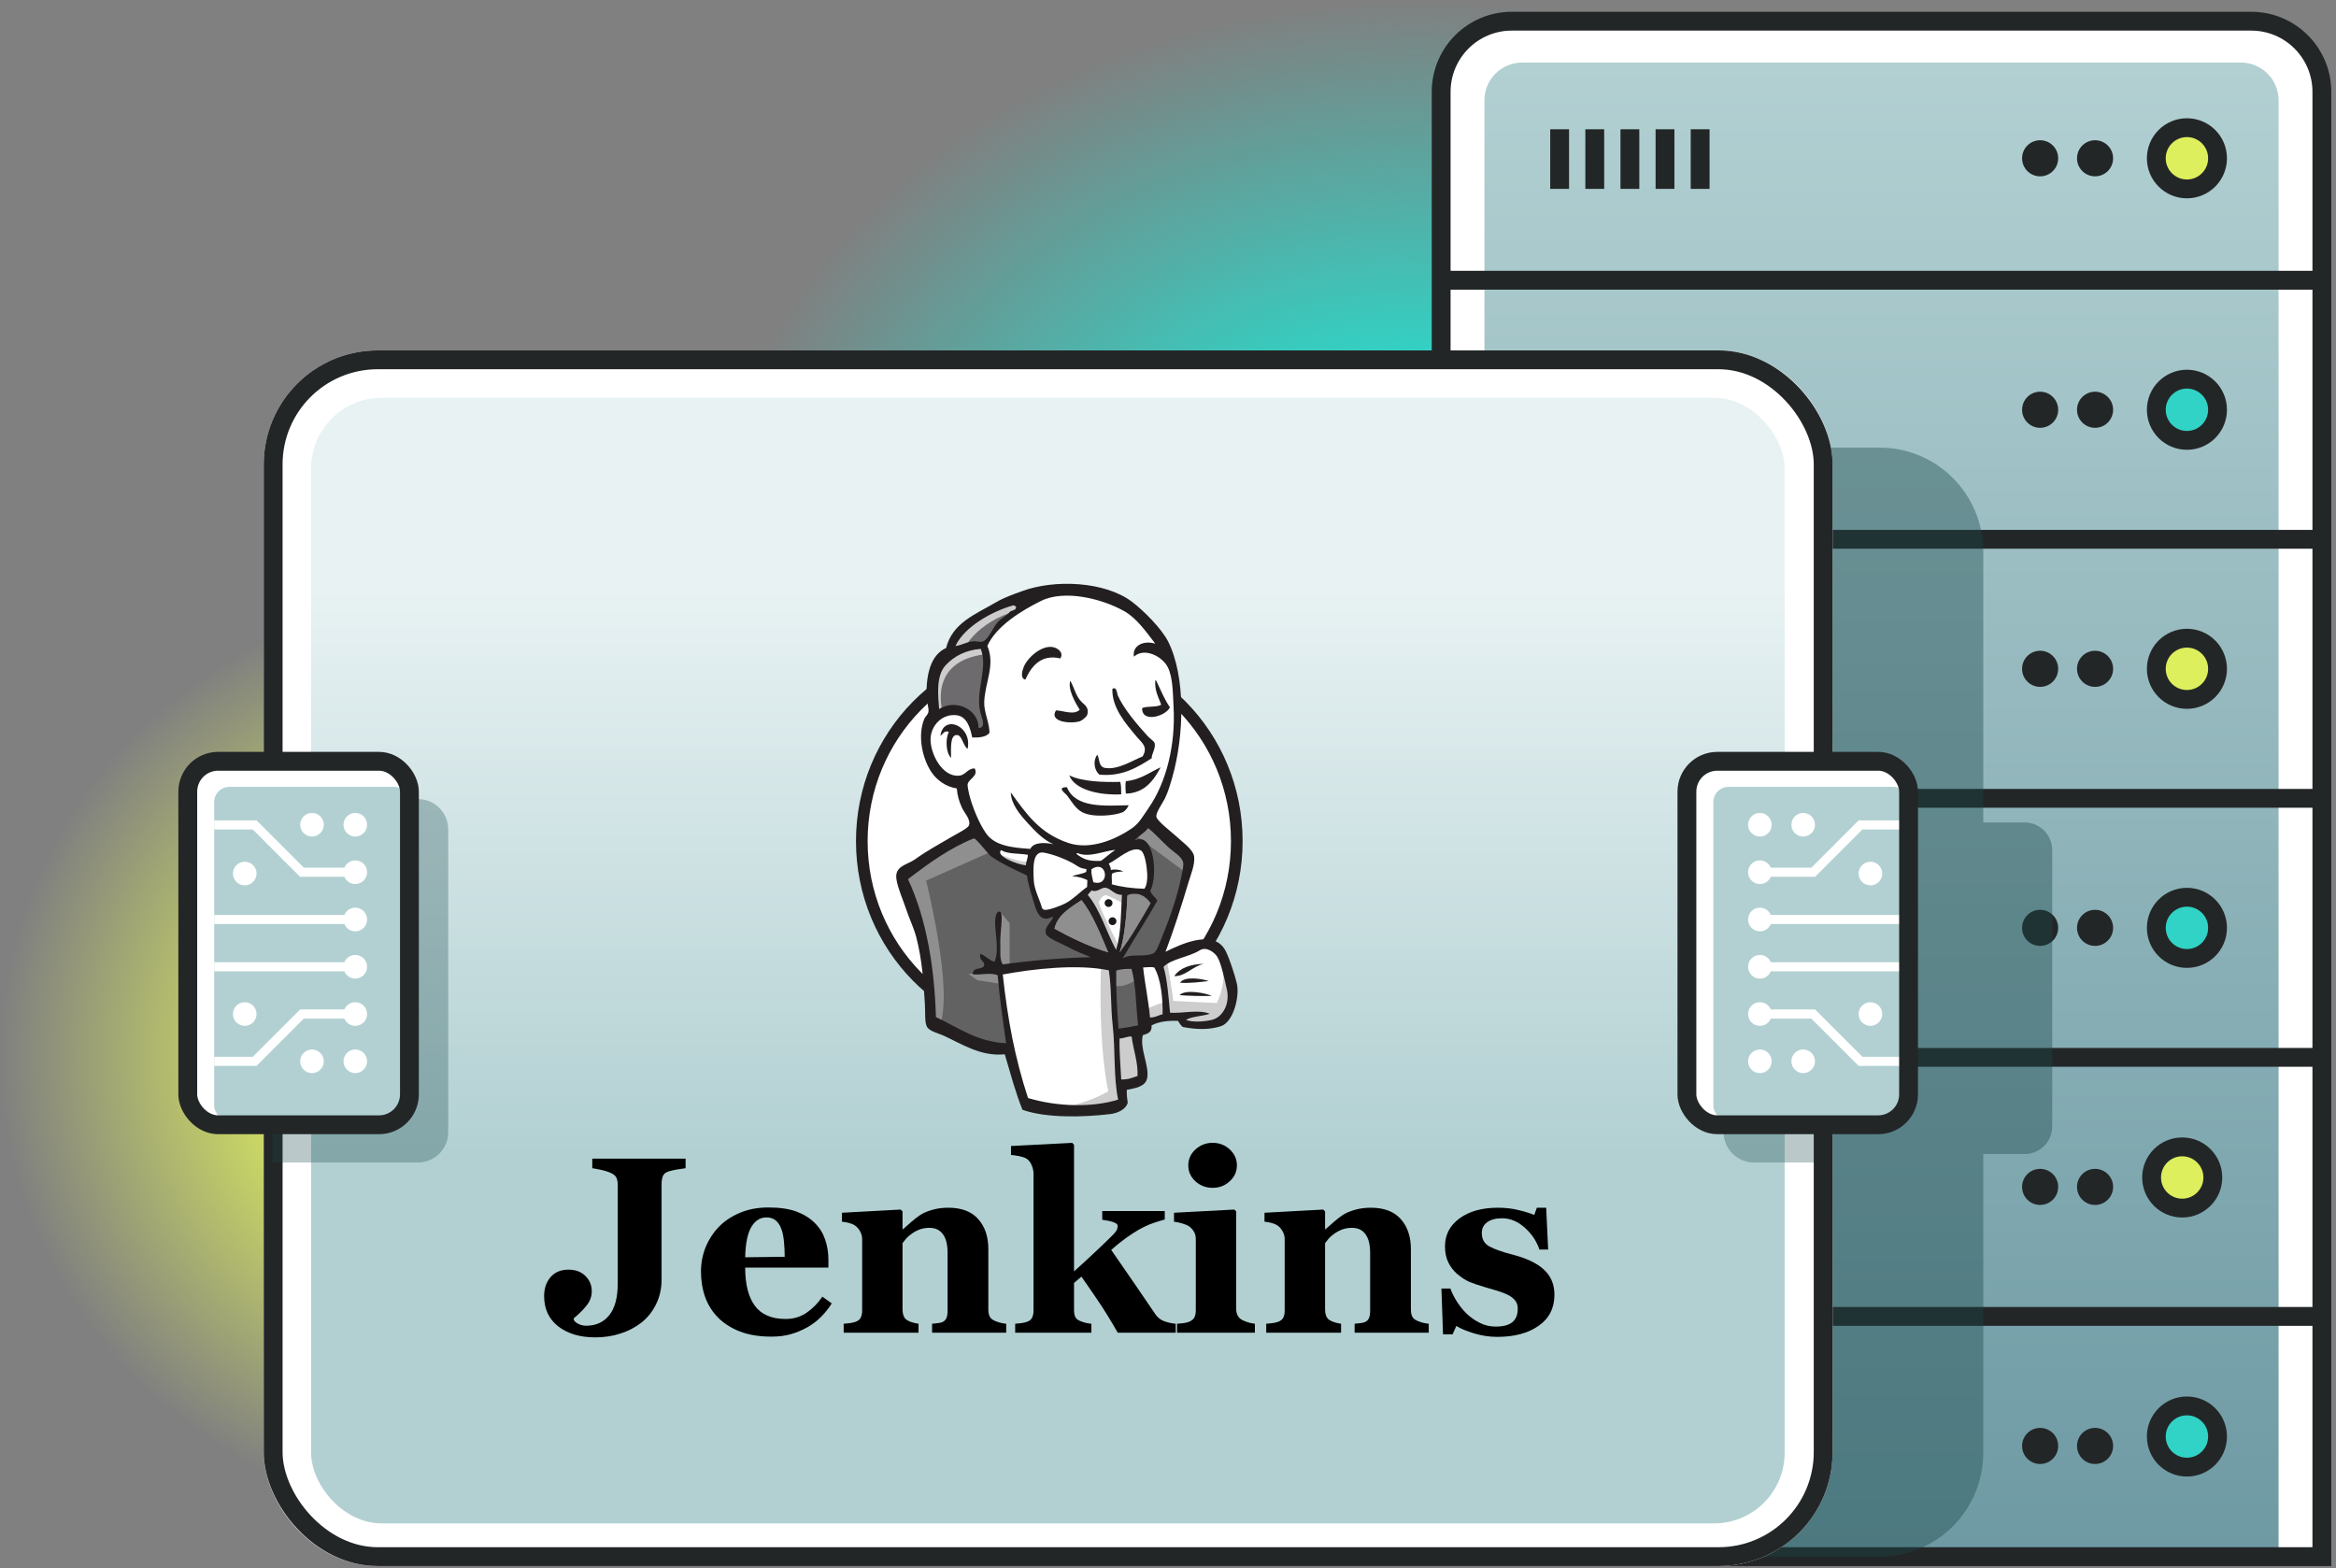 <svg width="496" height="333" viewBox="0 0 496 333" fill="none" xmlns="http://www.w3.org/2000/svg">
<rect x="0" y="0" width="496" height="333" fill="#808080" stroke="none"/>
<g clip-path="url(#clip0_5208_20523)">
<ellipse cx="103" cy="224.23" rx="103" ry="98.942" fill="url(#paint0_radial_5208_20523)"/>
<ellipse cx="300.312" cy="119.25" rx="149.364" ry="118.75" fill="url(#paint1_radial_5208_20523)"/>
<g clip-path="url(#clip1_5208_20523)">
<path d="M306 19.5C306 11.216 312.716 4.5 321 4.5H478C486.284 4.5 493 11.216 493 19.5V330.5H306V19.5Z" fill="white"/>
<path d="M315.191 21.285C315.191 16.866 318.773 13.285 323.191 13.285H475.808C480.226 13.285 483.808 16.866 483.808 21.285V334.5H315.191V21.285Z" fill="url(#paint2_linear_5208_20523)"/>
<path d="M305.915 59.5H494.85" stroke="#232627" stroke-width="4"/>
<path d="M305.915 114.5H494.85" stroke="#232627" stroke-width="4"/>
<path d="M305.915 169.5H494.85" stroke="#232627" stroke-width="4"/>
<path d="M305.915 224.5H494.85" stroke="#232627" stroke-width="4"/>
<path d="M305.915 279.5H494.85" stroke="#232627" stroke-width="4"/>
<circle cx="433.178" cy="87" r="3.833" fill="#232627"/>
<circle cx="464.347" cy="87" r="6.5" fill="#30D3C5" stroke="#232627" stroke-width="4"/>
<circle cx="444.843" cy="87" r="3.833" fill="#232627"/>
<circle cx="464.347" cy="33.608" r="6.5" fill="#DEEF5D" stroke="#232627" stroke-width="4"/>
<circle cx="444.843" cy="33.608" r="3.833" fill="#232627"/>
<circle cx="433.178" cy="33.608" r="3.833" fill="#232627"/>
<circle cx="464.347" cy="142" r="6.5" fill="#DEEF5D" stroke="#232627" stroke-width="4"/>
<circle cx="444.843" cy="142" r="3.833" fill="#232627"/>
<circle cx="433.178" cy="142" r="3.833" fill="#232627"/>
<circle cx="464.347" cy="197" r="6.5" fill="#30D3C5" stroke="#232627" stroke-width="4"/>
<circle cx="444.843" cy="197" r="3.833" fill="#232627"/>
<circle cx="433.178" cy="197" r="3.833" fill="#232627"/>
<circle cx="463.347" cy="250" r="6.5" fill="#DEEF5D" stroke="#232627" stroke-width="4"/>
<circle cx="444.843" cy="252" r="3.833" fill="#232627"/>
<circle cx="433.178" cy="252" r="3.833" fill="#232627"/>
<circle cx="464.347" cy="305" r="6.5" fill="#30D3C5" stroke="#232627" stroke-width="4"/>
<circle cx="444.843" cy="307" r="3.833" fill="#232627"/>
<circle cx="433.178" cy="307" r="3.833" fill="#232627"/>
<path d="M331.156 27.451L331.156 40.108" stroke="#232627" stroke-width="4"/>
<path d="M338.614 27.451L338.614 40.108" stroke="#232627" stroke-width="4"/>
<path d="M346.072 27.451L346.072 40.108" stroke="#232627" stroke-width="4"/>
<path d="M353.53 27.451L353.53 40.108" stroke="#232627" stroke-width="4"/>
<path d="M360.988 27.451L360.988 40.108" stroke="#232627" stroke-width="4"/>
</g>
<path d="M306 19.5C306 11.216 312.716 4.5 321 4.5H478C486.284 4.5 493 11.216 493 19.5V330.5H306V19.5Z" stroke="#232627" stroke-width="4"/>
<path opacity="0.4" d="M140.76 95.043C128.631 95.043 118.798 104.927 118.798 117.12V308.423C118.798 320.616 128.631 330.5 140.76 330.5H399.145C411.274 330.5 421.107 320.616 421.107 308.423V245.028H429.891C433.125 245.028 435.747 242.393 435.747 239.142V180.513C435.747 177.262 433.125 174.626 429.891 174.626H421.107V117.12C421.107 104.927 411.274 95.043 399.145 95.043H140.76Z" fill="#19464A"/>
<rect x="61" y="79.398" width="323.113" height="248.102" rx="19.197" fill="white"/>
<rect x="61" y="79.398" width="323.113" height="248.102" rx="19.197" stroke="white" stroke-width="10"/>
<rect x="66.057" y="84.449" width="312.875" height="239" rx="15" fill="url(#paint3_linear_5208_20523)"/>
<path fill-rule="evenodd" clip-rule="evenodd" d="M262.606 178.439C262.606 200.843 244.782 219.006 222.796 219.006C200.81 219.006 182.986 200.843 182.986 178.439C182.986 156.035 200.81 137.872 222.796 137.872C244.782 137.872 262.606 156.035 262.606 178.439Z" fill="white"/>
<path d="M184.609 188.486C184.609 188.486 181.727 146.182 220.854 144.973L218.125 140.441L196.893 147.542L190.827 154.492L185.519 164.615L182.485 176.399L183.395 184.256" fill="white"/>
<path d="M195.529 150.766C188.545 157.886 184.222 167.716 184.222 178.591C184.222 189.464 188.545 199.295 195.529 206.414C202.517 213.532 212.148 217.925 222.795 217.925C233.442 217.925 243.073 213.532 250.061 206.414C257.045 199.295 261.368 189.464 261.368 178.591C261.368 167.716 257.045 157.886 250.061 150.766C243.073 143.649 233.442 139.256 222.795 139.255C212.148 139.256 202.517 143.649 195.529 150.766ZM193.761 208.136C186.338 200.573 181.749 190.121 181.749 178.591C181.749 167.06 186.338 156.608 193.761 149.045C201.183 141.48 211.456 136.791 222.795 136.792C234.134 136.791 244.408 141.48 251.828 149.045C259.252 156.608 263.842 167.061 263.841 178.591C263.842 190.121 259.252 200.573 251.828 208.136C244.408 215.7 234.134 220.389 222.795 220.389C211.456 220.389 201.183 215.7 193.761 208.136Z" fill="#231F20"/>
<path fill-rule="evenodd" clip-rule="evenodd" d="M239.554 178.664L233.487 179.571L225.298 180.477L219.99 180.628L214.833 180.477L210.89 179.269L207.402 175.492L204.672 167.786L204.066 166.124L200.426 164.916L198.303 161.441L196.786 156.455L198.455 152.073L202.397 150.713L205.582 152.224L207.099 155.548L208.919 155.246L209.525 154.491L208.919 151.016L208.767 146.634L209.677 140.591L209.641 137.139L212.407 132.734L217.26 129.259L225.753 125.633L235.155 126.993L243.345 132.885L247.136 138.929L249.563 143.31L250.169 154.188L248.349 163.556L245.013 171.866L241.828 176.247" fill="white"/>
<path fill-rule="evenodd" clip-rule="evenodd" d="M234.398 204.801L212.711 205.708V209.334L214.531 222.025L213.621 223.083L198.455 217.946L197.393 216.133L195.877 199.061L192.389 188.786L191.631 186.369L203.763 178.06L207.555 176.548L210.891 180.628L213.772 183.196L217.109 184.254L218.625 184.707L220.445 192.563L221.81 194.226L225.299 193.017L222.872 197.701L236.066 203.895L234.398 204.801Z" fill="#626262"/>
<path fill-rule="evenodd" clip-rule="evenodd" d="M198.454 152.073L202.396 150.714L205.581 152.225L207.098 155.549L208.918 155.246L209.373 153.433L208.463 149.959L209.373 141.648L208.614 137.116L211.344 133.943L217.259 129.26L215.59 126.993L207.249 131.073L203.761 133.792L201.79 138.022L198.757 142.102L197.847 146.937L198.454 152.073Z" fill="#6D6B6D"/>
<path fill-rule="evenodd" clip-rule="evenodd" d="M204.671 137.871C204.671 137.871 206.946 132.281 216.046 129.562C225.145 126.842 216.501 127.597 216.501 127.597L206.643 131.375L202.852 135.152L201.184 138.174L204.671 137.871Z" fill="#CDCDCD"/>
<path fill-rule="evenodd" clip-rule="evenodd" d="M200.122 151.015C200.122 151.015 196.937 140.439 209.069 138.928L208.614 137.115L200.273 139.08L197.847 146.936L198.454 152.073L200.122 151.015Z" fill="#CDCDCD"/>
<path fill-rule="evenodd" clip-rule="evenodd" d="M204.976 165.067L206.961 163.15C206.961 163.15 207.858 163.254 208.009 164.311C208.16 165.369 208.615 174.888 215.137 180.025C215.731 180.494 210.284 179.269 210.284 179.269L205.431 171.715" fill="white"/>
<path fill-rule="evenodd" clip-rule="evenodd" d="M232.882 162.197C232.882 162.197 233.235 157.617 234.473 157.969C235.711 158.321 235.711 159.555 235.711 159.555C235.711 159.555 232.705 161.492 232.882 162.197Z" fill="white"/>
<path d="M245.468 145.426C245.468 145.426 242.969 145.952 242.738 148.145C242.508 150.34 245.468 148.599 245.923 148.448" fill="white"/>
<path d="M227.118 145.577C227.118 145.577 223.781 146.03 223.781 148.145C223.781 150.26 227.573 150.109 228.634 149.203" fill="white"/>
<path fill-rule="evenodd" clip-rule="evenodd" d="M206.491 155.398C206.491 155.398 200.728 151.923 200.122 155.247C199.515 158.571 198.15 160.988 201.032 164.463L199.06 163.859L197.24 159.175L196.634 154.643L200.122 151.016L204.065 151.318L206.34 153.131L206.491 155.398Z" fill="white"/>
<path fill-rule="evenodd" clip-rule="evenodd" d="M209.222 145.878C209.222 145.878 211.8 132.583 224.842 130.014C235.58 127.9 241.221 130.468 243.344 132.885C243.344 132.885 233.79 121.554 224.69 125.028C215.591 128.504 208.918 134.849 209.07 138.928C209.328 145.876 209.222 145.878 209.222 145.878Z" fill="white"/>
<path fill-rule="evenodd" clip-rule="evenodd" d="M244.406 134.396C244.406 134.396 240.008 134.245 239.856 138.173C239.856 138.173 239.856 138.778 240.159 139.382C240.159 139.382 243.648 135.453 245.771 137.569" fill="white"/>
<path fill-rule="evenodd" clip-rule="evenodd" d="M225.149 139.792C225.149 139.792 224.392 133.762 219.232 137.268C215.895 139.534 216.199 142.707 216.805 143.311C217.412 143.916 217.247 145.133 217.709 144.297C218.17 143.462 218.018 140.742 219.687 139.987C221.355 139.232 224.09 138.388 225.149 139.792Z" fill="white"/>
<path fill-rule="evenodd" clip-rule="evenodd" d="M210.891 180.628L196.636 186.974C196.636 186.974 202.55 210.392 199.517 217.645L197.393 216.889L197.242 207.975L193.299 191.054L191.631 186.37L206.493 176.398L210.891 180.628Z" fill="#8F8F8F"/>
<path fill-rule="evenodd" clip-rule="evenodd" d="M212.356 193.582L214.378 196.04V205.105H211.951C211.951 205.105 211.648 198.76 211.648 198.004C211.648 197.248 211.951 194.529 211.951 194.529" fill="#8F8F8F"/>
<path fill-rule="evenodd" clip-rule="evenodd" d="M212.406 206.465L205.581 206.767L207.553 208.126L212.406 208.882" fill="#8F8F8F"/>
<path fill-rule="evenodd" clip-rule="evenodd" d="M235.762 204.954L241.373 204.803L242.738 218.703L236.975 219.458L235.762 204.954Z" fill="#626262"/>
<path fill-rule="evenodd" clip-rule="evenodd" d="M237.277 204.954L245.77 204.5C245.77 204.5 249.258 195.737 249.258 195.284C249.258 194.831 252.291 182.593 252.291 182.593L245.467 175.492L244.102 174.283L240.462 177.909V191.96L237.277 204.954Z" fill="#626262"/>
<path fill-rule="evenodd" clip-rule="evenodd" d="M241.069 203.896L235.762 204.953L236.52 209.184C238.491 210.091 241.828 207.673 241.828 207.673" fill="#8F8F8F"/>
<path fill-rule="evenodd" clip-rule="evenodd" d="M241.222 177.456L251.837 185.312L252.141 181.686L244.103 174.283L241.222 177.456Z" fill="#8F8F8F"/>
<path fill-rule="evenodd" clip-rule="evenodd" d="M217.669 234.719L214.529 222.026L212.967 212.661L212.709 205.709L226.92 204.955L235.761 204.954L234.957 220.819L236.322 233.057L236.171 235.324L224.645 236.23L217.669 234.719Z" fill="white"/>
<path fill-rule="evenodd" clip-rule="evenodd" d="M233.79 204.802C233.79 204.802 233.032 220.515 235.307 231.696C235.307 231.696 230.757 234.567 224.084 235.322L236.823 234.868L238.34 233.962L236.52 209.184L236.065 203.895" fill="#CDCDCD"/>
<path fill-rule="evenodd" clip-rule="evenodd" d="M242.996 217.495L248.911 215.833L260.133 215.229L261.802 210.092L258.768 201.178L255.281 200.725L250.427 202.235L245.771 204.5L243.299 204.048L241.373 204.803" fill="white"/>
<path fill-rule="evenodd" clip-rule="evenodd" d="M242.889 214.472C242.889 214.472 246.831 212.659 247.438 212.81L245.77 204.5L247.742 203.745C247.742 203.745 249.107 211.601 249.107 212.508C249.107 212.508 257.599 212.961 258.358 212.961C258.358 212.961 260.177 209.486 259.723 205.86L261.391 210.695L261.542 213.414L259.116 217.04L256.386 217.645L251.837 217.494L250.32 215.53L245.012 216.285L243.344 216.889" fill="#CDCDCD"/>
<path d="M236.93 203.746L233.594 195.285L230.105 190.299C230.105 190.299 230.863 188.184 231.925 188.184C232.987 188.184 235.414 188.184 235.414 188.184L238.75 189.393L238.447 194.983L236.93 203.746Z" fill="white"/>
<path fill-rule="evenodd" clip-rule="evenodd" d="M237.581 200.874C237.581 200.874 233.334 192.716 233.334 191.507C233.334 191.507 234.092 189.694 235.154 190.147C236.216 190.601 238.491 191.809 238.491 191.809V188.938L233.334 187.881L229.847 188.334L235.761 202.234L236.974 202.385" fill="#CDCDCD"/>
<path d="M219.034 180.933L214.833 180.478L210.89 179.269V180.629L212.816 182.746L218.883 185.465" fill="white"/>
<path fill-rule="evenodd" clip-rule="evenodd" d="M212.256 181.386C212.256 181.386 216.957 183.35 218.474 182.897L218.625 184.708L214.379 183.804L211.801 181.991L212.256 181.386Z" fill="#CDCDCD"/>
<path fill-rule="evenodd" clip-rule="evenodd" d="M242.98 188.699C240.406 188.624 238.081 188.319 236.046 187.747C236.184 186.916 235.925 186.1 236.133 185.501C236.701 185.094 237.651 185.101 238.509 185.005C237.768 184.642 236.726 184.498 235.87 184.708C235.85 184.131 235.59 183.773 235.433 183.322C236.879 182.808 240.295 179.435 242.216 180.552C243.132 181.083 243.521 184.117 243.592 185.592C243.651 186.816 243.48 188.051 242.98 188.699Z" fill="white"/>
<path d="M242.98 188.699C240.406 188.624 238.081 188.319 236.046 187.747C236.184 186.916 235.925 186.1 236.133 185.501C236.701 185.094 237.651 185.101 238.509 185.005C237.768 184.642 236.726 184.498 235.87 184.708C235.85 184.131 235.59 183.773 235.433 183.322C236.879 182.808 240.295 179.435 242.216 180.552C243.132 181.083 243.521 184.117 243.592 185.592C243.651 186.816 243.48 188.051 242.98 188.699Z" stroke="white" stroke-width="0.996"/>
<path fill-rule="evenodd" clip-rule="evenodd" d="M230.674 184.508C230.667 184.702 230.658 184.897 230.651 185.093C229.847 185.619 228.55 185.612 227.668 186.054C228.968 186.111 229.992 186.423 230.877 186.862C230.857 187.351 230.839 187.839 230.82 188.328C229.347 189.332 228.001 190.828 226.267 191.77C225.448 192.215 222.57 193.362 221.698 193.159C221.205 193.045 221.16 192.435 220.963 191.86C220.543 190.628 219.575 188.668 219.49 186.814C219.383 184.472 219.146 180.548 221.679 181.03C223.722 181.419 226.099 182.357 227.681 183.218C228.648 183.744 229.207 184.395 230.674 184.508Z" fill="white"/>
<path d="M230.674 184.508C230.667 184.702 230.658 184.897 230.651 185.093C229.847 185.619 228.55 185.612 227.668 186.054C228.968 186.111 229.992 186.423 230.877 186.862C230.857 187.351 230.839 187.839 230.82 188.328C229.347 189.332 228.001 190.828 226.267 191.77C225.448 192.215 222.57 193.362 221.698 193.159C221.205 193.045 221.16 192.435 220.963 191.86C220.543 190.628 219.575 188.668 219.49 186.814C219.383 184.472 219.146 180.548 221.679 181.03C223.722 181.419 226.099 182.357 227.681 183.218C228.648 183.744 229.207 184.395 230.674 184.508Z" stroke="white" stroke-width="0.996"/>
<path fill-rule="evenodd" clip-rule="evenodd" d="M232.137 187.301C231.912 186.026 231.652 185.662 231.753 184.549C235.167 182.281 235.808 188.445 232.137 187.301Z" fill="white"/>
<path d="M232.137 187.301C231.912 186.026 231.652 185.662 231.753 184.549C235.167 182.281 235.808 188.445 232.137 187.301Z" stroke="white" stroke-width="0.996"/>
<path fill-rule="evenodd" clip-rule="evenodd" d="M237.081 188.335C237.081 188.335 236.019 186.824 236.778 186.371C237.536 185.918 238.295 186.371 238.75 185.616C239.205 184.86 238.75 184.407 238.901 183.501C239.053 182.594 239.812 182.443 240.57 182.292C241.328 182.141 243.451 181.838 243.754 182.594L242.844 179.874L241.025 179.27L235.261 182.594L234.958 184.256V187.58" fill="white"/>
<path fill-rule="evenodd" clip-rule="evenodd" d="M221.158 193.322C220.976 190.964 220.783 188.609 220.568 186.254C220.247 182.736 221.416 183.35 224.477 183.35C224.944 183.35 227.355 183.905 227.527 184.257C228.354 185.94 226.144 185.566 228.48 186.835C230.452 187.906 233.935 186.184 233.138 183.803C232.692 183.274 230.815 183.638 230.142 183.291C228.958 182.679 227.773 182.067 226.588 181.455C225.081 180.676 221.597 179.54 219.989 180.629C215.917 183.388 220.247 190.281 221.699 193.159" fill="white"/>
<path fill-rule="evenodd" clip-rule="evenodd" d="M225.148 139.791C221.014 138.832 218.96 141.514 217.708 144.296C216.589 144.026 217.034 142.51 217.317 141.738C218.056 139.711 221.038 137.013 223.474 137.378C224.523 137.536 225.941 138.491 225.148 139.791Z" fill="#231F20"/>
<path fill-rule="evenodd" clip-rule="evenodd" d="M245.288 144.481C245.353 144.484 245.419 144.486 245.484 144.489C246.418 146.422 247.227 148.47 248.405 150.176C247.616 152.008 242.428 153.629 242.508 150.34C243.63 149.851 245.567 150.24 246.561 149.616C245.986 148.044 245.156 146.705 245.288 144.481Z" fill="#231F20"/>
<path fill-rule="evenodd" clip-rule="evenodd" d="M227.264 144.531C228.151 146.15 228.439 147.851 229.699 149.074C230.266 149.625 231.37 150.296 230.823 151.827C230.695 152.189 229.761 152.994 229.222 153.152C227.252 153.732 222.663 153.272 224.217 150.826C225.846 150.901 228.035 151.88 229.253 150.702C228.318 149.213 226.651 146.267 227.264 144.531Z" fill="#231F20"/>
<path fill-rule="evenodd" clip-rule="evenodd" d="M244.549 160.982C241.583 162.88 238.277 164.943 233.418 164.465C232.379 163.565 231.984 161.564 232.992 160.243C233.517 161.142 233.187 162.796 234.651 163.045C237.408 163.515 240.617 161.364 242.6 160.613C243.83 158.547 242.494 157.788 241.386 156.458C239.118 153.735 236.076 150.359 236.186 146.281C237.103 145.619 237.182 147.292 237.314 147.597C238.498 150.358 241.478 153.889 243.654 156.252C244.188 156.834 245.067 157.393 245.165 157.778C245.447 158.897 244.431 160.238 244.549 160.982Z" fill="#231F20"/>
<path fill-rule="evenodd" clip-rule="evenodd" d="M205.454 158.984C204.525 158.455 204.303 156.128 203.212 156.061C201.653 155.967 201.937 159.081 201.943 160.903C200.87 159.932 200.681 156.942 201.469 155.407C200.571 154.968 200.169 155.892 199.671 156.218C200.312 151.581 206.479 154.067 205.454 158.984Z" fill="#231F20"/>
<path fill-rule="evenodd" clip-rule="evenodd" d="M246.437 162.912C245.056 165.53 243.104 168.412 239.053 168.496C238.971 167.651 238.907 166.365 239.058 165.856C242.154 165.559 244.066 163.989 246.437 162.912Z" fill="#231F20"/>
<path fill-rule="evenodd" clip-rule="evenodd" d="M227.031 164.609C229.615 165.963 234.363 166.108 237.874 166.006C238.063 166.772 238.058 167.719 238.065 168.654C233.552 168.878 228.215 167.765 227.031 164.609Z" fill="#231F20"/>
<path fill-rule="evenodd" clip-rule="evenodd" d="M226.54 167.133C228.327 171.601 234.467 171.087 239.645 170.964C239.417 171.544 238.923 172.229 238.309 172.477C236.65 173.15 232.073 173.66 229.77 172.441C228.309 171.667 227.37 169.919 226.57 168.894C226.183 168.399 224.258 167.135 226.54 167.133Z" fill="#231F20"/>
<path fill-rule="evenodd" clip-rule="evenodd" d="M244.333 191.783C242.236 195.36 240.23 199.034 237.743 202.19C238.786 199.135 239.232 194.023 239.39 190.125C241.571 189.108 243.439 190.354 244.333 191.783Z" fill="#8F8F8F"/>
<path fill-rule="evenodd" clip-rule="evenodd" d="M255.615 204.639C253.268 205.107 251.619 207.38 249.329 207.234C250.588 205.466 252.793 204.721 255.615 204.639Z" fill="#231F20"/>
<path fill-rule="evenodd" clip-rule="evenodd" d="M256.65 208.299C254.737 208.501 252.49 208.809 250.55 208.65C251.468 207.253 255.008 207.735 256.65 208.299Z" fill="#231F20"/>
<path fill-rule="evenodd" clip-rule="evenodd" d="M257.313 211.455C255.163 211.501 252.49 211.458 250.446 211.288C251.655 209.994 255.918 210.808 257.313 211.455Z" fill="#231F20"/>
<path fill-rule="evenodd" clip-rule="evenodd" d="M240.288 220.088C240.596 222.778 241.667 225.504 241.532 228.45C240.344 228.849 239.661 229.199 238.068 229.197C237.955 226.693 237.619 222.865 237.72 220.478C238.503 220.53 239.658 219.921 240.288 220.088Z" fill="#CDCDCD"/>
<path fill-rule="evenodd" clip-rule="evenodd" d="M236.822 180.44C235.742 181.142 234.822 182.019 233.786 182.768C231.486 182.882 230.231 182.61 228.542 181.294C228.57 181.189 228.739 181.236 228.746 181.106C231.207 182.199 234.336 180.661 236.822 180.44Z" fill="white"/>
<path fill-rule="evenodd" clip-rule="evenodd" d="M223.9 197.156C224.577 194.237 227.226 192.725 229.633 191.117C232.116 194.258 233.627 198.296 235.29 202.193C231.36 201.013 227.345 199.098 223.9 197.156Z" fill="#8F8F8F"/>
<path fill-rule="evenodd" clip-rule="evenodd" d="M237.719 220.479C237.619 222.866 237.955 226.693 238.067 229.197C239.66 229.199 240.343 228.85 241.532 228.451C241.666 225.504 240.596 222.779 240.287 220.088C239.658 219.921 238.503 220.53 237.719 220.479ZM212.917 206.904C213.967 216.524 215.489 224.61 218.279 233.128C224.472 235.002 231.937 235.165 237.411 233.475C236.406 228.667 236.845 222.814 236.257 217.683C235.815 213.827 236.04 209.947 235.434 206.013C228.801 204.638 219.426 205.691 212.917 206.904ZM237.002 206.073C236.946 210.204 237.187 214.28 237.504 218.416C239.097 218.178 240.177 218.019 241.657 217.696C241.176 213.713 241.235 209.232 240.257 205.71C239.126 205.721 238.13 205.697 237.002 206.073ZM245.08 205.407C244.324 205.234 243.444 205.4 242.722 205.414C243.062 208.782 243.885 212.498 244.175 216.033C245.311 216.068 245.918 215.535 246.852 215.355C246.902 212.252 246.58 207.977 245.08 205.407ZM257.311 216.54C259.679 215.967 261.168 213.078 260.506 210.11C260.061 208.116 259.27 204.361 258.423 203.085C257.797 202.141 256.099 200.906 254.744 201.77C252.539 203.177 248.655 203.585 247.047 205.288C247.853 207.962 248.104 211.635 248.436 215.024C251.19 215.195 254.58 214.269 256.87 215.251C255.271 215.767 253.196 215.772 251.814 216.524C252.943 217.067 255.587 216.957 257.311 216.54ZM235.289 202.193C233.626 198.296 232.115 194.257 229.632 191.117C227.225 192.725 224.576 194.237 223.899 197.156C227.344 199.098 231.359 201.013 235.289 202.193ZM239.39 190.125C239.232 194.022 238.786 199.135 237.743 202.189C240.23 199.034 242.236 195.36 244.333 191.783C243.439 190.354 241.571 189.108 239.39 190.125ZM234.742 188.48C233.799 188.378 232.999 189.559 231.774 189.048C231.494 189.358 231.238 189.692 230.952 189.994C233.658 193.243 234.888 197.853 236.978 201.671C238.1 198.003 237.97 193.985 238.217 189.982C236.677 190.08 235.822 188.594 234.742 188.48ZM231.753 184.55C231.652 185.663 231.912 186.027 232.137 187.302C235.808 188.446 235.167 182.282 231.753 184.55ZM227.681 183.218C226.099 182.357 223.723 181.419 221.679 181.031C219.146 180.548 219.384 184.473 219.491 186.814C219.575 188.668 220.543 190.628 220.963 191.86C221.161 192.435 221.205 193.045 221.699 193.159C222.571 193.362 225.448 192.216 226.268 191.77C228.002 190.828 229.347 189.333 230.82 188.328C230.839 187.84 230.858 187.351 230.877 186.863C229.992 186.423 228.969 186.111 227.669 186.055C228.551 185.613 229.848 185.619 230.651 185.093C230.659 184.897 230.667 184.702 230.674 184.508C229.207 184.396 228.648 183.745 227.681 183.218ZM212.57 180.484C211.257 181.812 216.253 183.622 217.844 183.719C217.835 182.879 218.324 182.087 218.226 181.484C216.336 181.154 213.854 181.372 212.57 180.484ZM228.745 181.107C228.739 181.237 228.569 181.19 228.541 181.295C230.231 182.611 231.485 182.883 233.785 182.769C234.822 182.02 235.741 181.143 236.821 180.441C234.335 180.662 231.206 182.2 228.745 181.107ZM243.592 185.592C243.521 184.117 243.132 181.083 242.216 180.552C240.295 179.434 236.879 182.807 235.433 183.322C235.59 183.773 235.85 184.131 235.87 184.708C236.726 184.498 237.768 184.642 238.509 185.005C237.652 185.101 236.701 185.094 236.133 185.501C235.925 186.1 236.184 186.916 236.046 187.747C238.081 188.319 240.406 188.624 242.98 188.699C243.48 188.051 243.651 186.816 243.592 185.592ZM210.36 181.768C209.947 181.475 207.158 177.86 206.776 178.01C201.729 179.993 197.009 183.422 192.792 186.665C196.813 195.26 198.436 205.791 198.723 215.942C203.329 218.088 207.375 221.182 213.625 221.505C212.902 216.407 212.242 211.858 211.831 207.058C210.261 206.399 208.007 207.088 206.538 206.854C206.525 205.089 208.782 206.081 208.97 204.894C209.112 203.997 207.728 203.929 208.179 202.516C209.328 202.932 209.931 203.851 211.157 204.196C212.276 201.756 211.141 197.438 211.302 195.398C211.333 195.015 211.494 193.276 212.355 193.582C213.118 193.852 212.312 198.206 212.395 200.136C212.472 201.915 212.18 203.636 212.903 204.752C218.943 203.933 225.08 203.404 231.615 203.225C230.178 202.61 228.47 202.029 226.597 200.977C225.582 200.407 222.382 199.221 222.089 198.26C221.622 196.73 223.316 195.914 223.605 194.602C220.556 196.259 219.962 193.014 219.24 190.716C218.587 188.634 218.215 187.079 218.055 185.878C215.428 184.631 212.62 183.368 210.36 181.768ZM240.924 178.447C245.129 176.416 245.887 186.04 244.239 189.14C244.494 190.065 245.37 190.419 245.728 191.25C243.381 195.438 240.774 199.347 238.38 203.486C240.161 202.381 242.705 203.289 244.801 202.462C245.568 202.16 246.122 200.412 246.702 199.015C248.298 195.169 249.973 190.32 250.718 186.65C250.887 185.814 251.345 183.992 251.242 183.248C251.059 181.915 249.244 180.927 248.321 180.103C246.62 178.581 245.549 177.241 243.775 175.818C243.056 176.876 241.512 177.587 240.924 178.447ZM200.742 141.294C198.738 143.491 199.158 147.606 199.4 150.535C203.022 148.265 207.83 150.714 207.784 154.575C209.514 154.529 208.43 152.423 208.118 151.067C207.095 146.636 209.84 141.822 208.242 137.769C205.14 138.004 202.591 139.266 200.742 141.294ZM215.08 128.546C210.544 129.827 204.73 133.111 202.866 137.171C204.309 136.962 205.311 136.236 206.735 136.147C207.273 136.112 207.978 136.372 208.597 136.218C209.829 135.914 210.869 133.161 211.799 132.136C212.706 131.136 213.795 130.708 214.541 129.797C215.02 129.566 215.728 129.582 215.755 128.866C215.547 128.644 215.329 128.476 215.08 128.546ZM238.694 129.751C233.986 127.104 226.016 125.113 221.008 127.601C216.966 129.608 211.503 132.93 209.641 137.139C211.381 141.201 209.125 144.922 208.981 149.046C208.905 151.24 210.018 153.156 210.104 155.544C209.508 156.523 207.689 156.644 206.43 156.576C206.006 154.463 205.264 152.088 203.08 151.85C199.99 151.513 197.73 154.061 197.589 156.724C197.423 159.856 200.004 165.046 203.661 164.686C205.074 164.547 205.421 163.136 206.961 163.15C207.795 164.809 205.674 165.329 205.455 166.516C205.399 166.822 205.631 168.019 205.767 168.581C206.431 171.316 207.912 174.855 209.37 176.936C211.22 179.577 214.855 179.975 218.765 180.234C219.463 178.735 222.036 178.858 223.713 179.25C221.704 178.458 219.836 176.536 218.288 174.835C216.51 172.883 214.709 170.789 214.618 168.238C217.978 172.882 220.754 176.938 226.864 178.981C231.487 180.526 236.887 178.273 240.439 175.788C241.913 174.755 242.793 173.116 243.841 171.616C247.761 165.997 249.591 157.978 249.189 150.206C249.023 147 249.03 143.806 247.951 141.649C246.822 139.394 243.006 137.377 240.772 139.417C240.358 137.224 242.63 135.867 245.298 136.657C243.396 134.21 241.399 131.271 238.694 129.751ZM247.467 202.076C251.146 200.254 258.02 197.171 260.327 202.083C261.178 203.893 262.177 206.954 262.618 208.822C263.241 211.459 261.943 217.001 259.223 217.885C256.82 218.667 254.016 218.619 251.122 218.04C250.781 217.757 250.402 217.265 250.137 216.752C248.07 216.672 246.135 216.863 244.503 217.709C244.658 219.231 243.624 219.476 242.655 219.789C241.936 222.627 244.092 226.333 243.576 228.921C243.208 230.764 240.931 231.049 239.258 231.394C239.203 232.419 239.331 233.274 239.445 234.14C239.063 235.545 237.347 236.345 235.721 236.54C230.371 237.181 222.247 237.469 217.102 235.626C215.666 232.117 214.534 227.849 213.338 223.842C208.319 224.376 204.26 221.684 200.433 219.921C199.109 219.309 197.276 218.972 196.781 217.922C196.301 216.904 196.497 214.955 196.378 213.113C196.075 208.41 195.816 203.873 194.569 199.057C194.009 196.896 193.033 194.989 192.353 192.907C191.724 190.977 190.624 188.592 190.338 186.667C189.913 183.815 192.609 183.656 194.333 182.42C196.998 180.509 199.089 179.452 201.976 177.727C202.83 177.216 205.408 175.923 205.702 175.327C206.284 174.147 204.701 172.482 204.278 171.556C203.608 170.093 203.259 168.849 203.163 167.405C200.742 167.024 198.906 165.589 197.798 163.97C195.964 161.291 194.692 156.335 196.279 152.566C196.403 152.269 197.024 151.685 197.115 151.229C197.296 150.331 196.775 149.137 196.743 148.182C196.576 143.282 197.575 139.061 200.886 137.583C202.23 132.249 207.041 130.475 211.573 127.824C213.268 126.833 215.135 126.2 217.064 125.493C223.983 122.956 234.6 123.434 240.342 127.76C242.777 129.595 246.669 133.469 248.062 136.274C251.739 143.679 251.478 156.054 248.906 165.062C248.56 166.271 248.058 168.049 247.358 169.502C246.87 170.516 245.353 172.546 245.537 173.441C245.727 174.367 248.997 176.841 249.698 177.514C250.96 178.728 253.359 180.338 253.553 181.869C253.762 183.499 252.832 185.728 252.362 187.3C250.787 192.548 249.251 197.398 247.467 202.076Z" fill="#231F20"/>
<path fill-rule="evenodd" clip-rule="evenodd" d="M222.92 165.753C223.12 165.488 224.217 165.086 225.753 165.823C225.753 165.823 223.933 166.125 224.084 169.148L223.326 168.997C223.326 168.997 222.542 166.256 222.92 165.753Z" fill="white"/>
<path fill-rule="evenodd" clip-rule="evenodd" d="M236.217 191.734C236.217 192.193 235.844 192.565 235.383 192.565C234.922 192.565 234.549 192.193 234.549 191.734C234.549 191.275 234.922 190.903 235.383 190.903C235.844 190.903 236.217 191.275 236.217 191.734Z" fill="#1D1919"/>
<path fill-rule="evenodd" clip-rule="evenodd" d="M237.05 195.586C237.05 196.045 236.677 196.417 236.216 196.417C235.755 196.417 235.382 196.045 235.382 195.586C235.382 195.127 235.755 194.754 236.216 194.754C236.677 194.754 237.05 195.127 237.05 195.586Z" fill="#1D1919"/>
<path d="M145.571 248.034C144.874 248.121 144.281 248.208 143.793 248.295C143.305 248.382 142.756 248.503 142.146 248.659C141.432 248.85 140.97 249.189 140.761 249.675C140.569 250.161 140.473 250.717 140.473 251.342V271.708C140.473 273.583 140.09 275.302 139.323 276.864C138.574 278.427 137.537 279.738 136.212 280.797C134.87 281.839 133.372 282.62 131.716 283.141C130.06 283.679 128.291 283.948 126.409 283.948C123.15 283.948 120.519 283.167 118.514 281.604C116.528 280.042 115.534 277.898 115.534 275.172C115.534 273.557 115.987 272.22 116.894 271.161C117.817 270.102 119.081 269.572 120.684 269.572C122.2 269.572 123.403 270.015 124.292 270.901C125.198 271.786 125.651 272.88 125.651 274.182C125.651 275.293 125.259 276.326 124.475 277.281C123.708 278.219 122.828 279.087 121.834 279.886V280.224C121.991 280.571 122.331 280.866 122.854 281.11C123.377 281.353 123.908 281.474 124.448 281.474C126.54 281.474 128.178 280.728 129.363 279.234C130.566 277.741 131.167 275.484 131.167 272.463V251.602C131.167 250.977 131.071 250.456 130.879 250.04C130.688 249.623 130.226 249.258 129.494 248.946C128.971 248.72 128.335 248.529 127.585 248.373C126.854 248.217 126.244 248.104 125.756 248.034V246.003H145.571V248.034Z" fill="black"/>
<path d="M176.601 276.734C175.991 277.724 175.25 278.661 174.379 279.547C173.525 280.415 172.549 281.162 171.451 281.787C170.284 282.446 169.098 282.941 167.896 283.271C166.711 283.618 165.343 283.792 163.792 283.792C161.212 283.792 158.982 283.427 157.099 282.698C155.235 281.969 153.692 280.988 152.472 279.755C151.252 278.523 150.337 277.073 149.727 275.406C149.135 273.722 148.839 271.899 148.839 269.937C148.839 268.166 149.161 266.473 149.806 264.858C150.468 263.226 151.401 261.777 152.603 260.509C153.788 259.276 155.278 258.278 157.073 257.514C158.886 256.75 160.907 256.368 163.138 256.368C165.578 256.368 167.582 256.663 169.151 257.254C170.719 257.844 172.018 258.66 173.046 259.702C174.039 260.692 174.762 261.863 175.216 263.218C175.669 264.555 175.895 265.961 175.895 267.437V269.13H158.224C158.224 272.689 158.912 275.397 160.289 277.255C161.666 279.113 163.853 280.042 166.85 280.042C168.488 280.042 169.961 279.599 171.268 278.714C172.575 277.811 173.691 276.673 174.614 275.302L176.601 276.734ZM166.615 266.838C166.615 265.796 166.563 264.728 166.458 263.634C166.354 262.541 166.171 261.646 165.909 260.952C165.613 260.136 165.203 259.52 164.681 259.103C164.175 258.686 163.53 258.478 162.746 258.478C161.404 258.478 160.332 259.155 159.531 260.509C158.729 261.863 158.293 264.008 158.224 266.942L166.615 266.838Z" fill="black"/>
<path d="M213.644 282.959H197.907V281.057C198.238 281.023 198.639 280.979 199.109 280.927C199.58 280.875 199.937 280.788 200.181 280.667C200.547 280.476 200.808 280.198 200.965 279.833C201.122 279.469 201.2 278.931 201.2 278.219V266.03C201.2 264.259 200.869 262.931 200.207 262.046C199.562 261.143 198.604 260.692 197.331 260.692C196.634 260.692 195.981 260.796 195.371 261.004C194.778 261.212 194.194 261.516 193.619 261.916C193.114 262.263 192.704 262.619 192.391 262.983C192.094 263.348 191.842 263.669 191.633 263.947V277.932C191.633 278.54 191.72 279.052 191.894 279.469C192.068 279.868 192.356 280.172 192.757 280.38C193.036 280.537 193.384 280.675 193.802 280.797C194.221 280.919 194.63 281.005 195.031 281.057V282.959H179.137V281.057C179.573 281.023 180.008 280.979 180.444 280.927C180.897 280.858 181.28 280.771 181.594 280.667C182.152 280.476 182.535 280.181 182.744 279.781C182.954 279.382 183.058 278.861 183.058 278.219V263.061C183.058 262.523 182.919 261.994 182.64 261.473C182.361 260.952 181.995 260.527 181.542 260.197C181.228 259.988 180.827 259.815 180.339 259.676C179.869 259.537 179.346 259.441 178.771 259.389V257.488L191.24 256.811L191.633 257.202V260.978H191.737C192.225 260.544 192.818 260.023 193.515 259.415C194.212 258.808 194.857 258.313 195.449 257.931C196.094 257.514 196.939 257.158 197.985 256.863C199.031 256.568 200.146 256.42 201.331 256.42C204.172 256.42 206.298 257.228 207.71 258.842C209.139 260.44 209.853 262.567 209.853 265.223V277.984C209.853 278.627 209.949 279.139 210.141 279.521C210.333 279.903 210.69 280.207 211.213 280.432C211.492 280.554 211.831 280.675 212.232 280.797C212.65 280.919 213.121 281.005 213.644 281.057V282.959Z" fill="black"/>
<path d="M249.641 282.959H237.328C235.812 280.302 234.426 278.054 233.172 276.213C231.917 274.356 230.732 272.637 229.616 271.057L228.048 272.385V278.062C228.048 278.688 228.135 279.2 228.309 279.599C228.501 279.998 228.858 280.294 229.381 280.485C229.695 280.623 230.061 280.745 230.479 280.849C230.897 280.953 231.316 281.023 231.734 281.057V282.959H215.552V281.057C215.988 281.023 216.424 280.979 216.859 280.927C217.295 280.858 217.678 280.771 218.01 280.667C218.567 280.476 218.942 280.181 219.134 279.781C219.343 279.382 219.447 278.861 219.447 278.219V249.18C219.447 248.607 219.317 248.017 219.055 247.409C218.811 246.784 218.445 246.316 217.957 246.003C217.626 245.795 217.129 245.621 216.467 245.482C215.805 245.343 215.204 245.256 214.663 245.222V243.321L227.656 242.643L228.048 243.06V269.937C229.338 268.791 230.784 267.463 232.387 265.952C234.008 264.442 235.307 263.192 236.283 262.202C236.858 261.612 237.171 261.169 237.224 260.874C237.293 260.561 237.328 260.37 237.328 260.301C237.328 259.988 237.049 259.728 236.492 259.52C235.951 259.311 235.132 259.129 234.034 258.973V257.124H247.314V258.921C245.572 259.407 244.238 259.867 243.315 260.301C242.408 260.718 241.415 261.282 240.334 261.994C239.62 262.462 238.923 262.957 238.243 263.478C237.581 263.982 236.814 264.615 235.943 265.379C237.651 267.845 239.228 270.128 240.674 272.229C242.121 274.33 243.637 276.552 245.223 278.896C245.763 279.712 246.434 280.259 247.236 280.537C248.038 280.814 248.839 280.988 249.641 281.057V282.959Z" fill="black"/>
<path d="M266.45 282.959H249.928V281.057C250.382 281.023 250.826 280.979 251.262 280.927C251.697 280.875 252.072 280.788 252.386 280.667C252.943 280.458 253.336 280.163 253.562 279.781C253.789 279.382 253.902 278.861 253.902 278.219V263.061C253.902 262.454 253.763 261.924 253.484 261.473C253.205 261.004 252.856 260.631 252.438 260.353C252.124 260.145 251.645 259.945 251 259.754C250.373 259.563 249.798 259.441 249.275 259.389V257.488L262.084 256.811L262.476 257.202V277.88C262.476 278.488 262.607 279.009 262.869 279.443C263.13 279.859 263.505 280.172 263.993 280.38C264.341 280.537 264.725 280.675 265.143 280.797C265.561 280.919 265.997 281.005 266.45 281.057V282.959ZM262.633 247.435C262.633 248.755 262.119 249.884 261.091 250.821C260.08 251.741 258.878 252.201 257.483 252.201C256.072 252.201 254.852 251.741 253.824 250.821C252.813 249.884 252.307 248.755 252.307 247.435C252.307 246.116 252.813 244.987 253.824 244.05C254.852 243.112 256.072 242.643 257.483 242.643C258.895 242.643 260.106 243.112 261.117 244.05C262.128 244.987 262.633 246.116 262.633 247.435Z" fill="black"/>
<path d="M303.362 282.959H287.625V281.057C287.956 281.023 288.357 280.979 288.827 280.927C289.298 280.875 289.655 280.788 289.899 280.667C290.265 280.476 290.526 280.198 290.683 279.833C290.84 279.469 290.919 278.931 290.919 278.219V266.03C290.919 264.259 290.587 262.931 289.925 262.046C289.28 261.143 288.322 260.692 287.05 260.692C286.353 260.692 285.699 260.796 285.089 261.004C284.496 261.212 283.913 261.516 283.338 261.916C282.832 262.263 282.423 262.619 282.109 262.983C281.813 263.348 281.56 263.669 281.351 263.947V277.932C281.351 278.54 281.438 279.052 281.612 279.469C281.786 279.868 282.074 280.172 282.475 280.38C282.754 280.537 283.102 280.675 283.521 280.797C283.939 280.919 284.348 281.005 284.749 281.057V282.959H268.855V281.057C269.291 281.023 269.726 280.979 270.162 280.927C270.615 280.858 270.999 280.771 271.312 280.667C271.87 280.476 272.253 280.181 272.463 279.781C272.672 279.382 272.776 278.861 272.776 278.219V263.061C272.776 262.523 272.637 261.994 272.358 261.473C272.079 260.952 271.713 260.527 271.26 260.197C270.946 259.988 270.546 259.815 270.058 259.676C269.587 259.537 269.064 259.441 268.489 259.389V257.488L280.959 256.811L281.351 257.202V260.978H281.455C281.943 260.544 282.536 260.023 283.233 259.415C283.93 258.808 284.575 258.313 285.167 257.931C285.812 257.514 286.658 257.158 287.703 256.863C288.749 256.568 289.864 256.42 291.049 256.42C293.89 256.42 296.016 257.228 297.428 258.842C298.857 260.44 299.572 262.567 299.572 265.223V277.984C299.572 278.627 299.667 279.139 299.859 279.521C300.051 279.903 300.408 280.207 300.931 280.432C301.21 280.554 301.55 280.675 301.95 280.797C302.369 280.919 302.839 281.005 303.362 281.057V282.959Z" fill="black"/>
<path d="M317.923 283.844C316.232 283.844 314.577 283.592 312.956 283.089C311.353 282.603 310.107 282.082 309.218 281.526L308.434 283.297H306.394L306.055 273.583H307.963C308.224 274.364 308.66 275.25 309.27 276.239C309.88 277.212 310.577 278.089 311.361 278.87C312.181 279.651 313.113 280.311 314.159 280.849C315.222 281.387 316.354 281.656 317.557 281.656C319.143 281.656 320.319 281.353 321.086 280.745C321.87 280.12 322.262 279.165 322.262 277.88C322.262 277.186 322.088 276.613 321.74 276.161C321.391 275.71 320.912 275.319 320.302 274.989C319.622 274.642 318.873 274.347 318.054 274.104C317.252 273.861 316.259 273.566 315.074 273.218C313.888 272.871 312.869 272.524 312.015 272.177C311.178 271.812 310.307 271.248 309.401 270.484C308.617 269.807 307.989 268.991 307.519 268.036C307.048 267.081 306.813 265.944 306.813 264.624C306.813 262.176 307.841 260.197 309.897 258.686C311.971 257.176 314.681 256.42 318.028 256.42C319.613 256.42 321.069 256.585 322.393 256.915C323.735 257.228 324.859 257.575 325.765 257.957L326.314 256.42H328.301L328.719 265.301H326.863C326.253 263.496 325.208 261.942 323.726 260.639C322.245 259.32 320.65 258.66 318.942 258.66C317.601 258.66 316.546 258.938 315.779 259.494C315.013 260.049 314.629 260.822 314.629 261.811C314.629 263.131 315.187 264.086 316.302 264.676C317.435 265.266 319.012 265.822 321.034 266.343C324.153 267.142 326.436 268.235 327.883 269.624C329.329 270.996 330.053 272.75 330.053 274.885C330.053 277.733 328.929 279.938 326.68 281.5C324.45 283.063 321.531 283.844 317.923 283.844Z" fill="black"/>
<path opacity="0.3" d="M386.481 169.656L372.421 169.656C368.858 169.656 365.969 172.544 365.969 176.108V240.376C365.969 243.939 368.858 246.828 372.421 246.828L386.481 246.828V169.656Z" fill="#19464A"/>
<rect x="58" y="76.398" width="329.113" height="254.102" rx="22.197" stroke="#232627" stroke-width="4"/>
<rect x="358.18" y="161.635" width="47.065" height="77.173" rx="6.453" fill="white"/>
<rect x="363.791" y="167.067" width="41.455" height="70.934" rx="3.226" fill="#B2D0D2"/>
<path d="M403.632 176.116H395.438L385.399 186.157H375.995C375.617 187.062 374.723 187.701 373.677 187.701C372.289 187.701 371.166 186.575 371.166 185.19C371.166 183.802 372.289 182.679 373.677 182.679C374.723 182.679 375.617 183.319 375.995 184.224H384.599L394.639 174.182H403.632V176.116Z" fill="white"/>
<path d="M376.18 175.107C376.18 173.722 375.058 172.6 373.673 172.6C372.289 172.6 371.166 173.722 371.166 175.107C371.166 176.492 372.289 177.614 373.673 177.614C375.058 177.614 376.18 176.492 376.18 175.107Z" fill="white"/>
<path d="M382.867 172.6C384.252 172.6 385.375 173.722 385.375 175.107C385.375 176.492 384.252 177.614 382.867 177.614C381.483 177.614 380.36 176.492 380.36 175.107C380.36 173.722 381.483 172.6 382.867 172.6Z" fill="white"/>
<path d="M399.653 185.469C399.653 186.854 398.531 187.976 397.146 187.976C395.761 187.976 394.639 186.854 394.639 185.469C394.639 184.084 395.761 182.962 397.146 182.962C398.531 182.962 399.653 184.084 399.653 185.469Z" fill="white"/>
<path d="M375.995 194.26H403.632V196.193H375.995C375.617 197.102 374.723 197.738 373.677 197.738C372.292 197.738 371.17 196.615 371.17 195.227C371.17 193.842 372.292 192.715 373.677 192.715C374.723 192.715 375.617 193.355 375.995 194.26Z" fill="white"/>
<path d="M403.632 224.371L395.438 224.371L385.399 214.33H375.995C375.617 213.425 374.723 212.786 373.677 212.786C372.289 212.786 371.166 213.912 371.166 215.297C371.166 216.685 372.289 217.808 373.677 217.808C374.723 217.808 375.617 217.168 375.995 216.263H384.599L394.639 226.305H403.632V224.371Z" fill="white"/>
<path d="M373.673 227.843C375.058 227.843 376.181 226.72 376.181 225.336C376.181 223.951 375.058 222.828 373.673 222.828C372.289 222.828 371.166 223.951 371.166 225.336C371.166 226.72 372.289 227.843 373.673 227.843Z" fill="white"/>
<path d="M382.868 227.843C384.252 227.843 385.375 226.72 385.375 225.336C385.375 223.951 384.252 222.828 382.868 222.828C381.483 222.828 380.36 223.951 380.36 225.336C380.36 226.72 381.483 227.843 382.868 227.843Z" fill="white"/>
<path d="M399.653 215.297C399.653 216.681 398.531 217.804 397.146 217.804C395.762 217.804 394.639 216.681 394.639 215.297C394.639 213.912 395.762 212.79 397.146 212.79C398.531 212.79 399.653 213.912 399.653 215.297Z" fill="white"/>
<path d="M375.995 204.295H403.632V206.228H375.995C375.617 207.137 374.724 207.773 373.677 207.773C372.293 207.773 371.17 206.65 371.17 205.262C371.17 203.877 372.293 202.751 373.677 202.751C374.724 202.751 375.617 203.39 375.995 204.295Z" fill="white"/>
<rect x="358.18" y="161.635" width="47.065" height="77.173" rx="6.453" stroke="#232627" stroke-width="4"/>
<rect x="39.869" y="161.635" width="47.065" height="77.173" rx="6.453" fill="white"/>
<path opacity="0.3" d="M57.864 169.656L88.719 169.656C92.283 169.656 95.172 172.544 95.172 176.108V240.376C95.172 243.939 92.283 246.828 88.719 246.828L57.864 246.828V169.656Z" fill="#19464A"/>
<rect x="45.48" y="167.067" width="41.455" height="70.934" rx="3.226" fill="#B2D0D2"/>
<path d="M45.48 176.116H53.674L63.714 186.157H73.117C73.495 187.062 74.389 187.701 75.436 187.701C76.823 187.701 77.946 186.575 77.946 185.19C77.946 183.802 76.823 182.679 75.436 182.679C74.389 182.679 73.495 183.319 73.117 184.224H64.513L54.474 174.182H45.48V176.116Z" fill="white"/>
<path d="M72.932 175.107C72.932 173.722 74.054 172.6 75.439 172.6C76.824 172.6 77.946 173.722 77.946 175.107C77.946 176.492 76.824 177.614 75.439 177.614C74.054 177.614 72.932 176.492 72.932 175.107Z" fill="white"/>
<path d="M66.245 172.6C64.86 172.6 63.738 173.722 63.738 175.107C63.738 176.492 64.86 177.614 66.245 177.614C67.63 177.614 68.752 176.492 68.752 175.107C68.752 173.722 67.63 172.6 66.245 172.6Z" fill="white"/>
<path d="M49.459 185.469C49.459 186.854 50.582 187.976 51.966 187.976C53.351 187.976 54.474 186.854 54.474 185.469C54.474 184.084 53.351 182.962 51.966 182.962C50.582 182.962 49.459 184.084 49.459 185.469Z" fill="white"/>
<path d="M73.117 194.26H45.48V196.193H73.117C73.495 197.102 74.389 197.738 75.436 197.738C76.82 197.738 77.943 196.615 77.943 195.227C77.943 193.842 76.82 192.715 75.436 192.715C74.389 192.715 73.495 193.355 73.117 194.26Z" fill="white"/>
<path d="M45.48 224.371L53.674 224.371L63.714 214.33H73.117C73.495 213.425 74.389 212.786 75.435 212.786C76.823 212.786 77.946 213.912 77.946 215.297C77.946 216.685 76.823 217.808 75.435 217.808C74.389 217.808 73.495 217.168 73.117 216.263H64.513L54.473 226.305H45.48V224.371Z" fill="white"/>
<path d="M75.439 227.843C74.054 227.843 72.932 226.72 72.932 225.336C72.932 223.951 74.054 222.828 75.439 222.828C76.824 222.828 77.946 223.951 77.946 225.336C77.946 226.72 76.824 227.843 75.439 227.843Z" fill="white"/>
<path d="M66.245 227.843C64.86 227.843 63.737 226.72 63.737 225.336C63.737 223.951 64.86 222.828 66.245 222.828C67.629 222.828 68.752 223.951 68.752 225.336C68.752 226.72 67.629 227.843 66.245 227.843Z" fill="white"/>
<path d="M49.459 215.297C49.459 216.681 50.581 217.804 51.966 217.804C53.351 217.804 54.473 216.681 54.473 215.297C54.473 213.912 53.351 212.79 51.966 212.79C50.581 212.79 49.459 213.912 49.459 215.297Z" fill="white"/>
<path d="M73.117 204.295H45.48V206.228H73.117C73.495 207.137 74.389 207.773 75.435 207.773C76.82 207.773 77.942 206.65 77.942 205.262C77.942 203.877 76.82 202.751 75.435 202.751C74.389 202.751 73.495 203.39 73.117 204.295Z" fill="white"/>
<rect x="39.869" y="161.635" width="47.065" height="77.173" rx="6.453" stroke="#232627" stroke-width="4"/>
</g>
<defs>
<radialGradient id="paint0_radial_5208_20523" cx="0" cy="0" r="1" gradientUnits="userSpaceOnUse" gradientTransform="translate(103 224.23) rotate(90) scale(98.942 103)">
<stop offset="0.35" stop-color="#DEEF5D"/>
<stop offset="1" stop-color="#DEEF5D" stop-opacity="0"/>
</radialGradient>
<radialGradient id="paint1_radial_5208_20523" cx="0" cy="0" r="1" gradientUnits="userSpaceOnUse" gradientTransform="translate(300.312 119.25) rotate(90) scale(118.75 149.364)">
<stop offset="0.35" stop-color="#30D3C5"/>
<stop offset="1" stop-color="#30D3C5" stop-opacity="0"/>
</radialGradient>
<linearGradient id="paint2_linear_5208_20523" x1="399.5" y1="13.285" x2="399.5" y2="334.5" gradientUnits="userSpaceOnUse">
<stop stop-color="#B2D0D2"/>
<stop offset="1" stop-color="#6D99A3"/>
</linearGradient>
<linearGradient id="paint3_linear_5208_20523" x1="222.494" y1="84.449" x2="222.494" y2="244.794" gradientUnits="userSpaceOnUse">
<stop offset="0.25" stop-color="#E8F2F3"/>
<stop offset="1" stop-color="#B2D0D2"/>
</linearGradient>
<clipPath id="clip0_5208_20523">
<rect width="496" height="332" fill="white" transform="translate(0 0.5)"/>
</clipPath>
<clipPath id="clip1_5208_20523">
<path d="M306 19.5C306 11.216 312.716 4.5 321 4.5H478C486.284 4.5 493 11.216 493 19.5V330.5H306V19.5Z" fill="white"/>
</clipPath>
</defs>
</svg>
